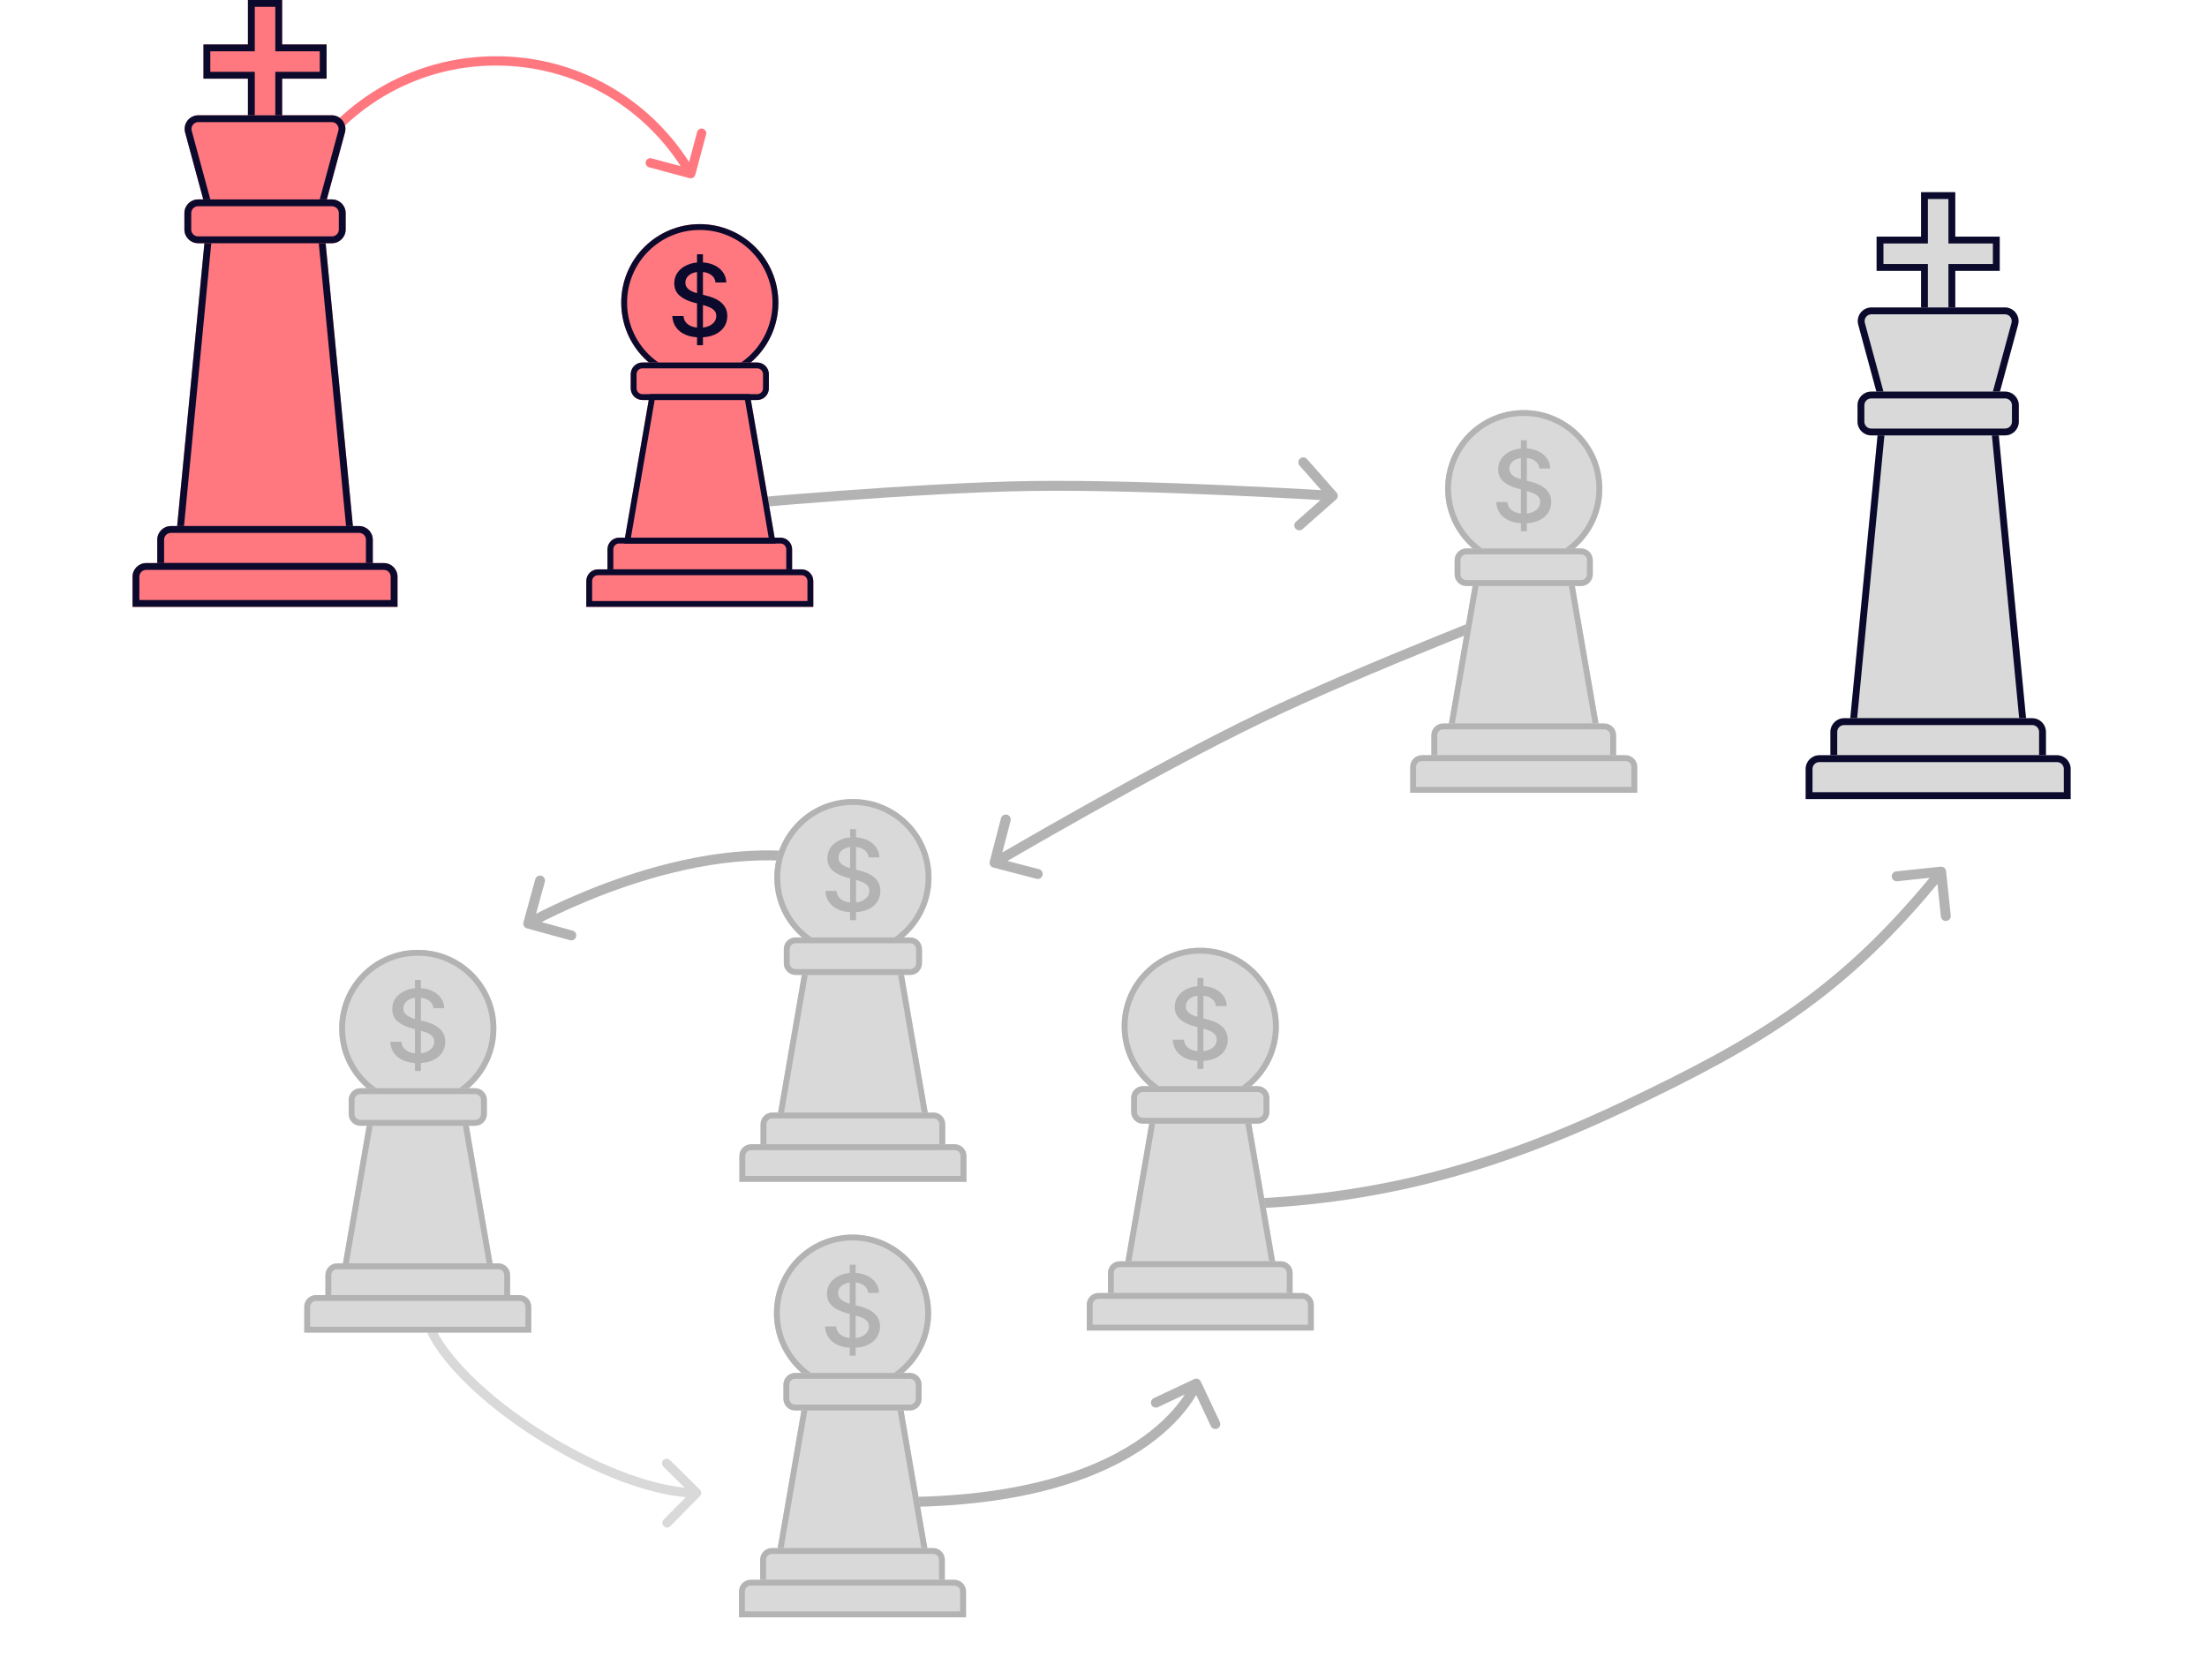 <svg width="289" height="220" viewBox="0 0 289 220" fill="none" xmlns="http://www.w3.org/2000/svg">
<g clip-path="url(#clip0_890_7335)">
<path d="M254.831 114.065C254.794 113.708 254.474 113.449 254.117 113.486L248.299 114.101C247.942 114.139 247.683 114.459 247.721 114.816C247.759 115.173 248.079 115.431 248.436 115.394L253.607 114.847L254.153 120.019C254.191 120.376 254.511 120.635 254.868 120.597C255.225 120.559 255.484 120.239 255.446 119.882L254.831 114.065ZM212.616 144.894L212.895 145.481L212.895 145.481L212.616 144.894ZM157.874 158.384C176.627 158.384 192.966 154.921 212.895 145.481L212.338 144.306C192.577 153.667 176.427 157.084 157.874 157.084V158.384ZM212.895 145.481C231.192 136.814 242.024 130.2 254.69 114.542L253.68 113.724C241.183 129.173 230.542 135.684 212.338 144.306L212.895 145.481Z" fill="#B3B3B3"/>
<path d="M129.602 112.808C129.512 113.155 129.72 113.51 130.068 113.601L135.729 115.073C136.077 115.164 136.431 114.955 136.522 114.608C136.612 114.26 136.404 113.906 136.056 113.815L131.024 112.506L132.333 107.474C132.423 107.126 132.215 106.771 131.867 106.681C131.52 106.591 131.165 106.799 131.075 107.146L129.602 112.808ZM165.102 93.988L165.383 94.574L165.383 94.574L165.102 93.988ZM201.159 78.831C200.927 78.224 200.926 78.224 200.926 78.224C200.926 78.224 200.926 78.224 200.925 78.224C200.925 78.225 200.924 78.225 200.922 78.225C200.92 78.227 200.915 78.228 200.91 78.23C200.899 78.234 200.883 78.241 200.862 78.249C200.819 78.265 200.755 78.29 200.672 78.322C200.505 78.386 200.258 78.481 199.94 78.605C199.303 78.852 198.377 79.212 197.224 79.664C194.917 80.569 191.699 81.844 188.049 83.327C180.753 86.29 171.724 90.086 164.82 93.403L165.383 94.574C172.248 91.276 181.247 87.493 188.538 84.531C192.182 83.051 195.396 81.778 197.699 80.874C198.85 80.422 199.774 80.063 200.409 79.817C200.727 79.694 200.973 79.599 201.139 79.535C201.222 79.503 201.285 79.479 201.328 79.462C201.349 79.454 201.365 79.448 201.376 79.444C201.381 79.442 201.385 79.44 201.388 79.439C201.389 79.439 201.39 79.439 201.391 79.438C201.391 79.438 201.391 79.438 201.392 79.438C201.392 79.438 201.392 79.438 201.159 78.831ZM164.82 93.403C157.813 96.769 149.081 101.523 142.108 105.431C138.62 107.386 135.569 109.13 133.39 110.387C132.3 111.015 131.429 111.521 130.829 111.87C130.53 112.044 130.298 112.179 130.141 112.271C130.063 112.317 130.003 112.352 129.963 112.375C129.943 112.387 129.928 112.396 129.917 112.402C129.912 112.405 129.909 112.407 129.906 112.409C129.905 112.41 129.904 112.41 129.903 112.411C129.903 112.411 129.902 112.411 129.902 112.411C129.902 112.411 129.902 112.411 130.231 112.972C130.56 113.532 130.56 113.532 130.56 113.532C130.561 113.532 130.561 113.532 130.561 113.532C130.562 113.531 130.563 113.531 130.564 113.53C130.566 113.529 130.57 113.526 130.575 113.523C130.585 113.518 130.6 113.509 130.62 113.497C130.66 113.474 130.719 113.439 130.797 113.393C130.953 113.302 131.184 113.167 131.483 112.993C132.081 112.645 132.951 112.14 134.039 111.513C136.215 110.259 139.261 108.517 142.743 106.565C149.712 102.66 158.415 97.922 165.383 94.574L164.82 93.403Z" fill="#B3B3B3"/>
<path d="M68.545 120.768C68.45 121.114 68.653 121.471 69 121.566L74.641 123.113C74.988 123.208 75.345 123.004 75.44 122.658C75.535 122.312 75.331 121.954 74.985 121.859L69.97 120.484L71.345 115.469C71.44 115.123 71.236 114.766 70.89 114.671C70.544 114.576 70.186 114.78 70.091 115.126L68.545 120.768ZM108.172 112.162C99.179 110.15 89.327 112.23 81.779 114.772C77.995 116.047 74.767 117.445 72.485 118.525C71.343 119.065 70.437 119.526 69.815 119.852C69.504 120.016 69.264 120.145 69.102 120.235C69.02 120.279 68.958 120.314 68.916 120.338C68.894 120.349 68.878 120.358 68.867 120.365C68.862 120.368 68.858 120.37 68.855 120.372C68.853 120.373 68.852 120.373 68.851 120.374C68.851 120.374 68.85 120.374 68.85 120.374C68.85 120.375 68.85 120.375 69.171 120.939C69.493 121.504 69.493 121.504 69.493 121.504C69.493 121.504 69.493 121.504 69.494 121.504C69.494 121.504 69.495 121.503 69.496 121.503C69.498 121.501 69.502 121.499 69.506 121.497C69.516 121.491 69.531 121.483 69.55 121.472C69.589 121.45 69.648 121.418 69.727 121.375C69.883 121.289 70.116 121.163 70.42 121.003C71.028 120.684 71.917 120.231 73.041 119.7C75.288 118.636 78.468 117.259 82.194 116.004C89.665 113.488 99.243 111.497 107.889 113.431L108.172 112.162Z" fill="#B3B3B3"/>
<path d="M156.376 180.588C156.701 180.435 157.088 180.574 157.241 180.899L159.733 186.192C159.886 186.517 159.746 186.904 159.422 187.057C159.097 187.21 158.71 187.07 158.557 186.746L156.342 182.041L151.637 184.256C151.312 184.408 150.925 184.269 150.772 183.944C150.619 183.619 150.759 183.232 151.083 183.079L156.376 180.588ZM113.442 195.96C131.944 196.623 142.611 192.783 148.631 188.848C151.642 186.88 153.503 184.88 154.606 183.388C155.159 182.642 155.522 182.021 155.745 181.593C155.856 181.379 155.933 181.214 155.98 181.105C156.004 181.05 156.02 181.01 156.03 180.984C156.035 180.972 156.039 180.963 156.041 180.958C156.041 180.956 156.042 180.954 156.042 180.954C156.042 180.954 156.042 180.954 156.042 180.954C156.042 180.954 156.042 180.955 156.042 180.955C156.042 180.955 156.042 180.956 156.653 181.176C157.265 181.396 157.264 181.397 157.264 181.397C157.264 181.398 157.264 181.398 157.264 181.399C157.263 181.4 157.263 181.402 157.262 181.404C157.261 181.407 157.259 181.412 157.257 181.418C157.252 181.429 157.247 181.444 157.239 181.463C157.224 181.502 157.202 181.555 157.172 181.623C157.113 181.759 157.024 181.952 156.898 182.194C156.645 182.678 156.247 183.357 155.652 184.161C154.461 185.771 152.489 187.88 149.342 189.937C143.044 194.053 132.094 197.929 113.396 197.26L113.442 195.96Z" fill="#B3B3B3"/>
<path d="M174.957 65.413C175.226 65.176 175.252 64.765 175.015 64.496L171.147 60.107C170.909 59.837 170.499 59.812 170.229 60.049C169.96 60.286 169.934 60.697 170.172 60.966L173.61 64.868L169.708 68.306C169.439 68.543 169.413 68.954 169.65 69.223C169.888 69.492 170.299 69.518 170.568 69.281L174.957 65.413ZM135.025 63.636L135.016 62.986L135.016 62.986L135.025 63.636ZM95.818 66.075C95.878 66.722 95.878 66.722 95.879 66.722C95.879 66.722 95.879 66.722 95.879 66.722C95.88 66.722 95.881 66.722 95.882 66.722C95.885 66.722 95.89 66.721 95.895 66.721C95.907 66.72 95.924 66.718 95.947 66.716C95.992 66.712 96.06 66.706 96.149 66.698C96.327 66.681 96.591 66.658 96.932 66.627C97.613 66.566 98.605 66.479 99.843 66.374C102.318 66.163 105.778 65.88 109.717 65.59C117.599 65.009 127.385 64.4 135.035 64.286L135.016 62.986C127.326 63.101 117.508 63.712 109.622 64.293C105.677 64.584 102.211 64.868 99.732 65.079C98.493 65.184 97.499 65.271 96.816 65.332C96.474 65.363 96.21 65.387 96.031 65.403C95.942 65.411 95.874 65.417 95.828 65.422C95.805 65.424 95.788 65.425 95.776 65.426C95.77 65.427 95.766 65.427 95.763 65.427C95.761 65.428 95.76 65.428 95.76 65.428C95.759 65.428 95.759 65.428 95.759 65.428C95.758 65.428 95.758 65.428 95.818 66.075ZM135.035 64.286C142.731 64.172 152.591 64.493 160.535 64.844C164.505 65.019 167.993 65.202 170.489 65.341C171.737 65.41 172.736 65.468 173.424 65.51C173.768 65.53 174.033 65.546 174.213 65.557C174.303 65.563 174.371 65.567 174.417 65.57C174.44 65.571 174.457 65.572 174.469 65.573C174.475 65.573 174.479 65.574 174.482 65.574C174.483 65.574 174.484 65.574 174.485 65.574C174.485 65.574 174.486 65.574 174.486 65.574C174.486 65.574 174.486 65.574 174.527 64.925C174.568 64.277 174.568 64.277 174.568 64.277C174.567 64.277 174.567 64.277 174.567 64.277C174.566 64.277 174.565 64.277 174.563 64.276C174.56 64.276 174.556 64.276 174.55 64.276C174.538 64.275 174.521 64.274 174.498 64.272C174.452 64.269 174.383 64.265 174.293 64.26C174.112 64.249 173.846 64.232 173.501 64.212C172.812 64.171 171.811 64.112 170.561 64.043C168.062 63.904 164.568 63.721 160.592 63.545C152.643 63.194 142.752 62.871 135.016 62.986L135.035 64.286Z" fill="#B3B3B3"/>
<path fill-rule="evenodd" clip-rule="evenodd" d="M64.941 8.583C54.183 8.583 44.8 14.489 39.839 23.247C39.673 23.54 39.301 23.643 39.008 23.477C38.715 23.311 38.613 22.939 38.779 22.646C43.947 13.524 53.725 7.364 64.941 7.364C75.639 7.364 84.893 12.882 90.234 21.21L91.287 17.288C91.374 16.963 91.708 16.77 92.034 16.857C92.359 16.944 92.551 17.279 92.464 17.604L91.043 22.9C90.955 23.225 90.621 23.418 90.296 23.331L85 21.909C84.675 21.822 84.482 21.488 84.569 21.163C84.656 20.838 84.99 20.645 85.316 20.732L89.138 21.758C84 13.824 75.156 8.583 64.941 8.583Z" fill="#FF7880"/>
<path d="M121.973 114.918C121.973 120.6 117.367 125.206 111.685 125.206C106.004 125.206 101.397 120.6 101.397 114.918C101.397 109.236 106.004 104.63 111.685 104.63C117.367 104.63 121.973 109.236 121.973 114.918Z" fill="#D9D9D9"/>
<path d="M111.32 120.491V108.575H112.096V120.491H111.32ZM113.746 112.271C113.695 111.83 113.487 111.489 113.122 111.247C112.756 111.002 112.296 110.879 111.741 110.879C111.344 110.879 111 110.941 110.711 111.065C110.421 111.186 110.195 111.354 110.034 111.568C109.877 111.779 109.798 112.02 109.798 112.289C109.798 112.516 109.852 112.711 109.959 112.876C110.069 113.04 110.213 113.178 110.389 113.29C110.569 113.399 110.761 113.49 110.966 113.565C111.171 113.636 111.368 113.695 111.557 113.742L112.502 113.984C112.811 114.058 113.128 114.159 113.452 114.286C113.777 114.413 114.078 114.581 114.355 114.789C114.633 114.997 114.857 115.254 115.027 115.562C115.2 115.869 115.287 116.236 115.287 116.665C115.287 117.205 115.145 117.684 114.861 118.103C114.581 118.522 114.173 118.852 113.637 119.094C113.104 119.336 112.46 119.457 111.703 119.457C110.978 119.457 110.351 119.344 109.822 119.118C109.292 118.891 108.878 118.57 108.578 118.154C108.279 117.735 108.114 117.239 108.082 116.665H109.548C109.576 117.009 109.689 117.296 109.888 117.526C110.09 117.752 110.347 117.921 110.659 118.033C110.974 118.142 111.319 118.196 111.694 118.196C112.107 118.196 112.474 118.132 112.795 118.005C113.12 117.875 113.375 117.695 113.561 117.465C113.747 117.233 113.84 116.961 113.84 116.651C113.84 116.368 113.758 116.137 113.594 115.957C113.434 115.777 113.215 115.628 112.937 115.51C112.663 115.392 112.353 115.289 112.006 115.199L110.862 114.891C110.086 114.683 109.472 114.378 109.018 113.974C108.567 113.571 108.342 113.037 108.342 112.373C108.342 111.824 108.493 111.345 108.796 110.935C109.098 110.525 109.508 110.207 110.025 109.981C110.542 109.751 111.125 109.636 111.774 109.636C112.43 109.636 113.008 109.75 113.509 109.976C114.013 110.203 114.411 110.515 114.701 110.912C114.99 111.306 115.142 111.759 115.154 112.271H113.746Z" fill="#B3B3B3"/>
<path fill-rule="evenodd" clip-rule="evenodd" d="M111.685 124.438C116.943 124.438 121.206 120.176 121.206 114.918C121.206 109.66 116.943 105.397 111.685 105.397C106.427 105.397 102.165 109.66 102.165 114.918C102.165 120.176 106.427 124.438 111.685 124.438ZM111.685 125.206C117.367 125.206 121.973 120.6 121.973 114.918C121.973 109.236 117.367 104.63 111.685 104.63C106.004 104.63 101.397 109.236 101.397 114.918C101.397 120.6 106.004 125.206 111.685 125.206Z" fill="#B3B3B3"/>
<path d="M105.128 126.89H118.241L121.618 146.458H101.751L105.128 126.89Z" fill="#D9D9D9"/>
<path fill-rule="evenodd" clip-rule="evenodd" d="M105.774 127.657L102.662 145.691H120.707L117.595 127.657H105.774ZM118.241 126.89H105.128L101.751 146.458H121.618L118.241 126.89Z" fill="#B3B3B3"/>
<path d="M102.639 124.284C102.639 123.436 103.326 122.749 104.173 122.749H119.196C120.043 122.749 120.73 123.436 120.73 124.284V126.128C120.73 126.975 120.043 127.662 119.196 127.662H104.173C103.326 127.662 102.639 126.975 102.639 126.128V124.284Z" fill="#D9D9D9"/>
<path fill-rule="evenodd" clip-rule="evenodd" d="M119.196 123.516H104.173C103.75 123.516 103.406 123.86 103.406 124.284V126.128C103.406 126.552 103.75 126.895 104.173 126.895H119.196C119.62 126.895 119.963 126.552 119.963 126.128V124.284C119.963 123.86 119.62 123.516 119.196 123.516ZM104.173 122.749C103.326 122.749 102.639 123.436 102.639 124.284V126.128C102.639 126.975 103.326 127.662 104.173 127.662H119.196C120.043 127.662 120.73 126.975 120.73 126.128V124.284C120.73 123.436 120.043 122.749 119.196 122.749H104.173Z" fill="#B3B3B3"/>
<path d="M99.594 147.217C99.594 146.37 100.281 145.683 101.128 145.683H122.238C123.086 145.683 123.773 146.37 123.773 147.217V150.596H99.594V147.217Z" fill="#D9D9D9"/>
<path fill-rule="evenodd" clip-rule="evenodd" d="M122.238 146.45H101.128C100.705 146.45 100.361 146.793 100.361 147.217V149.829H123.006V147.217C123.006 146.793 122.662 146.45 122.238 146.45ZM101.128 145.683C100.281 145.683 99.594 146.37 99.594 147.217V150.596H123.773V147.217C123.773 146.37 123.086 145.683 122.238 145.683H101.128Z" fill="#B3B3B3"/>
<path d="M96.821 151.37C96.821 150.522 97.508 149.835 98.356 149.835H125.013C125.861 149.835 126.548 150.522 126.548 151.37V154.748H96.821V151.37Z" fill="#D9D9D9"/>
<path fill-rule="evenodd" clip-rule="evenodd" d="M125.013 150.602H98.356C97.932 150.602 97.589 150.946 97.589 151.37V153.981H125.781V151.37C125.781 150.946 125.437 150.602 125.013 150.602ZM98.356 149.835C97.508 149.835 96.821 150.522 96.821 151.37V154.748H126.548V151.37C126.548 150.522 125.861 149.835 125.013 149.835H98.356Z" fill="#B3B3B3"/>
<path fill-rule="evenodd" clip-rule="evenodd" d="M91.649 195.917C91.886 195.676 91.884 195.289 91.643 195.051L87.722 191.182C87.482 190.945 87.094 190.948 86.857 191.188C86.62 191.429 86.622 191.816 86.863 192.054L89.647 194.801C85.103 194.369 78.709 192.049 72.104 188.055C64.7 183.58 59.198 178.283 57.139 174.214C56.986 173.913 56.618 173.792 56.316 173.945C56.015 174.097 55.894 174.466 56.047 174.767C58.257 179.135 63.987 184.579 71.471 189.103C78.266 193.211 84.965 195.653 89.804 196.044L86.909 198.978C86.671 199.218 86.674 199.606 86.914 199.843C87.155 200.081 87.542 200.078 87.78 199.837L91.649 195.917Z" fill="#D9D9D9"/>
<path d="M64.993 134.667C64.993 140.349 60.387 144.955 54.705 144.955C49.023 144.955 44.417 140.349 44.417 134.667C44.417 128.985 49.023 124.379 54.705 124.379C60.387 124.379 64.993 128.985 64.993 134.667Z" fill="#D9D9D9"/>
<path d="M54.34 140.24V128.324H55.115V140.24H54.34ZM56.765 132.02C56.715 131.579 56.507 131.238 56.141 130.996C55.776 130.751 55.315 130.628 54.761 130.628C54.364 130.628 54.02 130.69 53.73 130.814C53.44 130.935 53.215 131.103 53.054 131.317C52.896 131.528 52.818 131.769 52.818 132.038C52.818 132.265 52.871 132.461 52.978 132.625C53.089 132.789 53.232 132.928 53.409 133.039C53.588 133.148 53.781 133.239 53.985 133.314C54.19 133.385 54.387 133.444 54.576 133.491L55.522 133.733C55.831 133.807 56.147 133.908 56.472 134.035C56.797 134.162 57.098 134.33 57.375 134.538C57.652 134.746 57.876 135.003 58.046 135.311C58.22 135.618 58.306 135.986 58.306 136.414C58.306 136.954 58.164 137.433 57.881 137.852C57.6 138.271 57.192 138.601 56.656 138.843C56.124 139.085 55.479 139.206 54.723 139.206C53.998 139.206 53.371 139.093 52.841 138.867C52.312 138.64 51.897 138.319 51.598 137.903C51.298 137.484 51.133 136.988 51.102 136.414H52.567C52.596 136.758 52.709 137.045 52.907 137.275C53.109 137.501 53.366 137.67 53.678 137.782C53.993 137.891 54.338 137.945 54.713 137.945C55.126 137.945 55.493 137.881 55.815 137.754C56.139 137.624 56.395 137.444 56.581 137.214C56.767 136.982 56.86 136.71 56.86 136.4C56.86 136.117 56.778 135.886 56.614 135.706C56.453 135.526 56.234 135.377 55.957 135.259C55.682 135.141 55.372 135.038 55.025 134.948L53.881 134.64C53.106 134.432 52.491 134.127 52.038 133.723C51.587 133.32 51.362 132.786 51.362 132.122C51.362 131.573 51.513 131.094 51.815 130.684C52.118 130.274 52.528 129.956 53.045 129.73C53.561 129.5 54.145 129.385 54.794 129.385C55.449 129.385 56.028 129.499 56.529 129.725C57.033 129.952 57.43 130.264 57.72 130.661C58.01 131.055 58.161 131.508 58.174 132.02H56.765Z" fill="#B3B3B3"/>
<path fill-rule="evenodd" clip-rule="evenodd" d="M54.705 144.187C59.963 144.187 64.225 139.925 64.225 134.667C64.225 129.409 59.963 125.146 54.705 125.146C49.447 125.146 45.184 129.409 45.184 134.667C45.184 139.925 49.447 144.187 54.705 144.187ZM54.705 144.955C60.387 144.955 64.993 140.349 64.993 134.667C64.993 128.985 60.387 124.379 54.705 124.379C49.023 124.379 44.417 128.985 44.417 134.667C44.417 140.349 49.023 144.955 54.705 144.955Z" fill="#B3B3B3"/>
<path d="M48.147 146.639H61.26L64.637 166.207H44.77L48.147 146.639Z" fill="#D9D9D9"/>
<path fill-rule="evenodd" clip-rule="evenodd" d="M48.793 147.406L45.682 165.44H63.726L60.614 147.406H48.793ZM61.26 146.639H48.147L44.77 166.207H64.637L61.26 146.639Z" fill="#B3B3B3"/>
<path d="M45.659 144.033C45.659 143.185 46.346 142.498 47.194 142.498H62.216C63.064 142.498 63.751 143.185 63.751 144.033V145.877C63.751 146.724 63.064 147.411 62.216 147.411H47.194C46.346 147.411 45.659 146.724 45.659 145.877V144.033Z" fill="#D9D9D9"/>
<path fill-rule="evenodd" clip-rule="evenodd" d="M62.216 143.265H47.194C46.77 143.265 46.426 143.609 46.426 144.033V145.877C46.426 146.301 46.77 146.644 47.194 146.644H62.216C62.64 146.644 62.984 146.301 62.984 145.877V144.033C62.984 143.609 62.64 143.265 62.216 143.265ZM47.194 142.498C46.346 142.498 45.659 143.185 45.659 144.033V145.877C45.659 146.724 46.346 147.411 47.194 147.411H62.216C63.064 147.411 63.751 146.724 63.751 145.877V144.033C63.751 143.185 63.064 142.498 62.216 142.498H47.194Z" fill="#B3B3B3"/>
<path d="M42.614 166.966C42.614 166.119 43.301 165.432 44.149 165.432H65.259C66.106 165.432 66.794 166.119 66.794 166.966V170.345H42.614V166.966Z" fill="#D9D9D9"/>
<path fill-rule="evenodd" clip-rule="evenodd" d="M65.259 166.199H44.149C43.725 166.199 43.382 166.542 43.382 166.966V169.578H66.026V166.966C66.026 166.542 65.683 166.199 65.259 166.199ZM44.149 165.432C43.301 165.432 42.614 166.119 42.614 166.966V170.345H66.794V166.966C66.794 166.119 66.106 165.432 65.259 165.432H44.149Z" fill="#B3B3B3"/>
<path d="M39.842 171.119C39.842 170.271 40.529 169.584 41.376 169.584H68.034C68.881 169.584 69.568 170.271 69.568 171.119V174.497H39.842V171.119Z" fill="#D9D9D9"/>
<path fill-rule="evenodd" clip-rule="evenodd" d="M68.034 170.351H41.376C40.953 170.351 40.609 170.695 40.609 171.119V173.73H68.801V171.119C68.801 170.695 68.458 170.351 68.034 170.351ZM41.376 169.584C40.529 169.584 39.842 170.271 39.842 171.119V174.497H69.568V171.119C69.568 170.271 68.881 169.584 68.034 169.584H41.376Z" fill="#B3B3B3"/>
<path d="M209.814 63.989C209.814 69.671 205.208 74.277 199.526 74.277C193.844 74.277 189.238 69.671 189.238 63.989C189.238 58.307 193.844 53.701 199.526 53.701C205.208 53.701 209.814 58.307 209.814 63.989Z" fill="#D9D9D9"/>
<path d="M199.161 69.562V57.647H199.937V69.562H199.161ZM201.586 61.342C201.536 60.901 201.328 60.56 200.962 60.318C200.597 60.073 200.137 59.95 199.582 59.95C199.185 59.95 198.841 60.013 198.551 60.137C198.261 60.258 198.036 60.425 197.875 60.639C197.718 60.85 197.639 61.091 197.639 61.361C197.639 61.587 197.693 61.783 197.8 61.947C197.91 62.112 198.053 62.25 198.23 62.361C198.41 62.47 198.602 62.562 198.807 62.636C199.011 62.708 199.208 62.766 199.398 62.813L200.343 63.055C200.652 63.13 200.969 63.23 201.293 63.358C201.618 63.485 201.919 63.652 202.196 63.86C202.474 64.068 202.697 64.326 202.868 64.633C203.041 64.94 203.128 65.308 203.128 65.736C203.128 66.276 202.986 66.755 202.702 67.174C202.422 67.593 202.013 67.924 201.478 68.166C200.945 68.408 200.301 68.529 199.544 68.529C198.819 68.529 198.192 68.415 197.663 68.189C197.133 67.962 196.719 67.641 196.419 67.225C196.12 66.806 195.954 66.31 195.923 65.736H197.388C197.417 66.08 197.53 66.367 197.729 66.597C197.93 66.824 198.187 66.993 198.499 67.104C198.815 67.213 199.16 67.267 199.535 67.267C199.948 67.267 200.315 67.204 200.636 67.076C200.961 66.946 201.216 66.766 201.402 66.537C201.588 66.304 201.681 66.032 201.681 65.722C201.681 65.44 201.599 65.209 201.435 65.028C201.274 64.849 201.055 64.7 200.778 64.582C200.504 64.464 200.193 64.36 199.847 64.27L198.703 63.963C197.927 63.755 197.313 63.449 196.859 63.046C196.408 62.642 196.183 62.109 196.183 61.444C196.183 60.895 196.334 60.416 196.637 60.006C196.939 59.597 197.349 59.279 197.866 59.052C198.383 58.822 198.966 58.708 199.615 58.708C200.271 58.708 200.849 58.821 201.35 59.047C201.854 59.274 202.251 59.586 202.541 59.983C202.831 60.377 202.983 60.83 202.995 61.342H201.586Z" fill="#B3B3B3"/>
<path fill-rule="evenodd" clip-rule="evenodd" d="M199.526 73.51C204.784 73.51 209.047 69.247 209.047 63.989C209.047 58.731 204.784 54.468 199.526 54.468C194.268 54.468 190.006 58.731 190.006 63.989C190.006 69.247 194.268 73.51 199.526 73.51ZM199.526 74.277C205.208 74.277 209.814 69.671 209.814 63.989C209.814 58.307 205.208 53.701 199.526 53.701C193.844 53.701 189.238 58.307 189.238 63.989C189.238 69.671 193.844 74.277 199.526 74.277Z" fill="#B3B3B3"/>
<path d="M192.968 75.947H206.082L209.458 95.516H189.592L192.968 75.947Z" fill="#D9D9D9"/>
<path fill-rule="evenodd" clip-rule="evenodd" d="M193.615 76.715L190.503 94.749H208.547L205.435 76.715H193.615ZM206.082 75.947H192.968L189.592 95.516H209.458L206.082 75.947Z" fill="#B3B3B3"/>
<path d="M190.48 73.355C190.48 72.507 191.168 71.82 192.015 71.82H207.038C207.885 71.82 208.572 72.507 208.572 73.355V75.199C208.572 76.047 207.885 76.734 207.038 76.734H192.015C191.168 76.734 190.48 76.047 190.48 75.199V73.355Z" fill="#D9D9D9"/>
<path fill-rule="evenodd" clip-rule="evenodd" d="M207.038 72.588H192.015C191.591 72.588 191.248 72.931 191.248 73.355V75.199C191.248 75.623 191.591 75.966 192.015 75.966H207.038C207.461 75.966 207.805 75.623 207.805 75.199V73.355C207.805 72.931 207.461 72.588 207.038 72.588ZM192.015 71.82C191.168 71.82 190.48 72.507 190.48 73.355V75.199C190.48 76.047 191.168 76.734 192.015 76.734H207.038C207.885 76.734 208.572 76.047 208.572 75.199V73.355C208.572 72.507 207.885 71.82 207.038 71.82H192.015Z" fill="#B3B3B3"/>
<path d="M187.437 96.276C187.437 95.428 188.124 94.741 188.971 94.741H210.081C210.929 94.741 211.616 95.428 211.616 96.276V99.655H187.437V96.276Z" fill="#D9D9D9"/>
<path fill-rule="evenodd" clip-rule="evenodd" d="M210.081 95.508H188.971C188.547 95.508 188.204 95.852 188.204 96.276V98.887H210.849V96.276C210.849 95.852 210.505 95.508 210.081 95.508ZM188.971 94.741C188.124 94.741 187.437 95.428 187.437 96.276V99.655H211.616V96.276C211.616 95.428 210.929 94.741 210.081 94.741H188.971Z" fill="#B3B3B3"/>
<path d="M184.663 100.427C184.663 99.58 185.35 98.893 186.198 98.893H212.855C213.703 98.893 214.39 99.58 214.39 100.427V103.806H184.663V100.427Z" fill="#D9D9D9"/>
<path fill-rule="evenodd" clip-rule="evenodd" d="M212.855 99.66H186.198C185.774 99.66 185.43 100.003 185.43 100.427V103.039H213.622V100.427C213.622 100.003 213.279 99.66 212.855 99.66ZM186.198 98.893C185.35 98.893 184.663 99.58 184.663 100.427V103.806H214.39V100.427C214.39 99.58 213.703 98.893 212.855 98.893H186.198Z" fill="#B3B3B3"/>
<path d="M167.46 134.394C167.46 140.076 162.854 144.682 157.172 144.682C151.49 144.682 146.884 140.076 146.884 134.394C146.884 128.713 151.49 124.106 157.172 124.106C162.854 124.106 167.46 128.713 167.46 134.394Z" fill="#D9D9D9"/>
<path d="M156.807 139.967V128.052H157.582V139.967H156.807ZM159.232 131.747C159.181 131.307 158.973 130.965 158.608 130.723C158.242 130.478 157.782 130.356 157.227 130.356C156.83 130.356 156.487 130.418 156.197 130.542C155.907 130.663 155.682 130.83 155.521 131.045C155.363 131.256 155.284 131.496 155.284 131.766C155.284 131.993 155.338 132.188 155.445 132.353C155.555 132.517 155.699 132.655 155.875 132.767C156.055 132.875 156.247 132.967 156.452 133.041C156.657 133.113 156.854 133.172 157.043 133.218L157.989 133.46C158.297 133.535 158.614 133.636 158.939 133.763C159.263 133.89 159.564 134.058 159.842 134.265C160.119 134.473 160.343 134.731 160.513 135.038C160.686 135.345 160.773 135.713 160.773 136.141C160.773 136.681 160.631 137.161 160.348 137.579C160.067 137.998 159.659 138.329 159.123 138.571C158.591 138.813 157.946 138.934 157.19 138.934C156.465 138.934 155.838 138.821 155.308 138.594C154.779 138.368 154.364 138.046 154.065 137.631C153.765 137.212 153.6 136.715 153.568 136.141H155.034C155.062 136.486 155.176 136.773 155.374 137.002C155.576 137.229 155.833 137.398 156.145 137.51C156.46 137.618 156.805 137.673 157.18 137.673C157.593 137.673 157.96 137.609 158.282 137.482C158.606 137.351 158.862 137.171 159.048 136.942C159.233 136.709 159.326 136.438 159.326 136.127C159.326 135.845 159.245 135.614 159.081 135.434C158.92 135.254 158.701 135.105 158.424 134.987C158.149 134.869 157.839 134.765 157.492 134.675L156.348 134.368C155.573 134.16 154.958 133.854 154.504 133.451C154.054 133.048 153.828 132.514 153.828 131.85C153.828 131.301 153.98 130.821 154.282 130.412C154.585 130.002 154.994 129.684 155.511 129.457C156.028 129.228 156.611 129.113 157.261 129.113C157.916 129.113 158.494 129.226 158.996 129.453C159.5 129.679 159.897 129.991 160.187 130.388C160.477 130.782 160.628 131.235 160.641 131.747H159.232Z" fill="#B3B3B3"/>
<path fill-rule="evenodd" clip-rule="evenodd" d="M157.172 143.915C162.43 143.915 166.692 139.652 166.692 134.394C166.692 129.136 162.43 124.874 157.172 124.874C151.914 124.874 147.651 129.136 147.651 134.394C147.651 139.652 151.914 143.915 157.172 143.915ZM157.172 144.682C162.854 144.682 167.46 140.076 167.46 134.394C167.46 128.713 162.854 124.106 157.172 124.106C151.49 124.106 146.884 128.713 146.884 134.394C146.884 140.076 151.49 144.682 157.172 144.682Z" fill="#B3B3B3"/>
<path d="M150.614 146.366H163.727L167.104 165.935H147.237L150.614 146.366Z" fill="#D9D9D9"/>
<path fill-rule="evenodd" clip-rule="evenodd" d="M151.26 147.134L148.148 165.168H166.193L163.081 147.134H151.26ZM163.727 146.366H150.614L147.237 165.935H167.104L163.727 146.366Z" fill="#B3B3B3"/>
<path d="M148.125 143.76C148.125 142.913 148.812 142.226 149.66 142.226H164.682C165.53 142.226 166.217 142.913 166.217 143.76V145.604C166.217 146.452 165.53 147.139 164.682 147.139H149.66C148.812 147.139 148.125 146.452 148.125 145.604V143.76Z" fill="#D9D9D9"/>
<path fill-rule="evenodd" clip-rule="evenodd" d="M164.682 142.993H149.66C149.236 142.993 148.892 143.336 148.892 143.76V145.604C148.892 146.028 149.236 146.372 149.66 146.372H164.682C165.106 146.372 165.449 146.028 165.449 145.604V143.76C165.449 143.336 165.106 142.993 164.682 142.993ZM149.66 142.226C148.812 142.226 148.125 142.913 148.125 143.76V145.604C148.125 146.452 148.812 147.139 149.66 147.139H164.682C165.53 147.139 166.217 146.452 166.217 145.604V143.76C166.217 142.913 165.53 142.226 164.682 142.226H149.66Z" fill="#B3B3B3"/>
<path d="M145.082 166.694C145.082 165.846 145.769 165.159 146.617 165.159H167.727C168.574 165.159 169.261 165.846 169.261 166.694V170.073H145.082V166.694Z" fill="#D9D9D9"/>
<path fill-rule="evenodd" clip-rule="evenodd" d="M167.727 165.926H146.617C146.193 165.926 145.849 166.27 145.849 166.694V169.305H168.494V166.694C168.494 166.27 168.151 165.926 167.727 165.926ZM146.617 165.159C145.769 165.159 145.082 165.846 145.082 166.694V170.073H169.261V166.694C169.261 165.846 168.574 165.159 167.727 165.159H146.617Z" fill="#B3B3B3"/>
<path d="M142.309 170.846C142.309 169.999 142.996 169.312 143.843 169.312H170.501C171.348 169.312 172.035 169.999 172.035 170.846V174.225H142.309V170.846Z" fill="#D9D9D9"/>
<path fill-rule="evenodd" clip-rule="evenodd" d="M170.501 170.079H143.843C143.419 170.079 143.076 170.422 143.076 170.846V173.458H171.268V170.846C171.268 170.422 170.924 170.079 170.501 170.079ZM143.843 169.312C142.996 169.312 142.309 169.999 142.309 170.846V174.225H172.035V170.846C172.035 169.999 171.348 169.312 170.501 169.312H143.843Z" fill="#B3B3B3"/>
<path d="M121.922 171.949C121.922 177.631 117.315 182.237 111.634 182.237C105.952 182.237 101.346 177.631 101.346 171.949C101.346 166.267 105.952 161.661 111.634 161.661C117.315 161.661 121.922 166.267 121.922 171.949Z" fill="#D9D9D9"/>
<path d="M111.269 177.522V165.606H112.044V177.522H111.269ZM113.694 169.302C113.643 168.861 113.435 168.52 113.07 168.278C112.704 168.033 112.244 167.91 111.689 167.91C111.292 167.91 110.949 167.972 110.659 168.097C110.369 168.218 110.143 168.385 109.983 168.599C109.825 168.81 109.746 169.051 109.746 169.321C109.746 169.547 109.8 169.743 109.907 169.907C110.017 170.072 110.161 170.21 110.337 170.321C110.517 170.43 110.709 170.522 110.914 170.596C111.119 170.667 111.316 170.726 111.505 170.773L112.45 171.015C112.759 171.089 113.076 171.19 113.401 171.318C113.725 171.445 114.026 171.612 114.304 171.82C114.581 172.028 114.805 172.286 114.975 172.593C115.148 172.9 115.235 173.268 115.235 173.696C115.235 174.236 115.093 174.715 114.81 175.134C114.529 175.553 114.121 175.884 113.585 176.126C113.052 176.368 112.408 176.489 111.652 176.489C110.927 176.489 110.299 176.375 109.77 176.149C109.241 175.922 108.826 175.601 108.527 175.185C108.227 174.766 108.062 174.27 108.03 173.696H109.496C109.524 174.04 109.638 174.327 109.836 174.557C110.038 174.784 110.295 174.953 110.607 175.064C110.922 175.173 111.267 175.227 111.642 175.227C112.055 175.227 112.422 175.164 112.744 175.036C113.068 174.906 113.324 174.726 113.509 174.497C113.695 174.264 113.788 173.992 113.788 173.682C113.788 173.4 113.706 173.168 113.543 172.988C113.382 172.808 113.163 172.66 112.885 172.542C112.611 172.424 112.301 172.32 111.954 172.23L110.81 171.923C110.035 171.715 109.42 171.409 108.966 171.006C108.516 170.602 108.29 170.069 108.29 169.405C108.29 168.855 108.442 168.376 108.744 167.966C109.047 167.557 109.456 167.239 109.973 167.012C110.49 166.782 111.073 166.668 111.722 166.668C112.378 166.668 112.956 166.781 113.457 167.007C113.962 167.234 114.359 167.546 114.649 167.943C114.939 168.337 115.09 168.79 115.103 169.302H113.694Z" fill="#B3B3B3"/>
<path fill-rule="evenodd" clip-rule="evenodd" d="M111.634 181.47C116.892 181.47 121.154 177.207 121.154 171.949C121.154 166.691 116.892 162.428 111.634 162.428C106.376 162.428 102.113 166.691 102.113 171.949C102.113 177.207 106.376 181.47 111.634 181.47ZM111.634 182.237C117.315 182.237 121.922 177.631 121.922 171.949C121.922 166.267 117.315 161.661 111.634 161.661C105.952 161.661 101.346 166.267 101.346 171.949C101.346 177.631 105.952 182.237 111.634 182.237Z" fill="#B3B3B3"/>
<path d="M105.076 183.921H118.189L121.566 203.49H101.699L105.076 183.921Z" fill="#D9D9D9"/>
<path fill-rule="evenodd" clip-rule="evenodd" d="M105.722 184.688L102.61 202.722H120.655L117.543 184.688H105.722ZM118.189 183.921H105.076L101.699 203.49H121.566L118.189 183.921Z" fill="#B3B3B3"/>
<path d="M102.588 181.315C102.588 180.467 103.275 179.78 104.123 179.78H119.145C119.993 179.78 120.68 180.467 120.68 181.315V183.159C120.68 184.007 119.993 184.694 119.145 184.694H104.123C103.275 184.694 102.588 184.007 102.588 183.159V181.315Z" fill="#D9D9D9"/>
<path fill-rule="evenodd" clip-rule="evenodd" d="M119.145 180.548H104.123C103.699 180.548 103.355 180.891 103.355 181.315V183.159C103.355 183.583 103.699 183.926 104.123 183.926H119.145C119.569 183.926 119.912 183.583 119.912 183.159V181.315C119.912 180.891 119.569 180.548 119.145 180.548ZM104.123 179.78C103.275 179.78 102.588 180.467 102.588 181.315V183.159C102.588 184.007 103.275 184.694 104.123 184.694H119.145C119.993 184.694 120.68 184.007 120.68 183.159V181.315C120.68 180.467 119.993 179.78 119.145 179.78H104.123Z" fill="#B3B3B3"/>
<path d="M99.544 204.248C99.544 203.401 100.231 202.714 101.079 202.714H122.189C123.036 202.714 123.723 203.401 123.723 204.248V207.627H99.544V204.248Z" fill="#D9D9D9"/>
<path fill-rule="evenodd" clip-rule="evenodd" d="M122.189 203.481H101.079C100.655 203.481 100.311 203.825 100.311 204.248V206.86H122.956V204.248C122.956 203.825 122.612 203.481 122.189 203.481ZM101.079 202.714C100.231 202.714 99.544 203.401 99.544 204.248V207.627H123.723V204.248C123.723 203.401 123.036 202.714 122.189 202.714H101.079Z" fill="#B3B3B3"/>
<path d="M96.77 208.401C96.77 207.553 97.458 206.866 98.305 206.866H124.963C125.81 206.866 126.497 207.553 126.497 208.401V211.78H96.77V208.401Z" fill="#D9D9D9"/>
<path fill-rule="evenodd" clip-rule="evenodd" d="M124.963 207.634H98.305C97.881 207.634 97.538 207.977 97.538 208.401V211.012H125.73V208.401C125.73 207.977 125.386 207.634 124.963 207.634ZM98.305 206.866C97.458 206.866 96.77 207.553 96.77 208.401V211.78H126.497V208.401C126.497 207.553 125.81 206.866 124.963 206.866H98.305Z" fill="#B3B3B3"/>
<path fill-rule="evenodd" clip-rule="evenodd" d="M36.944 5.822V0H32.465L32.465 5.822H26.644V10.3H32.465L32.465 16.122H36.944V10.3H42.766V5.822H36.944Z" fill="#FF7880"/>
<path fill-rule="evenodd" clip-rule="evenodd" d="M32.465 5.822H26.644V10.3H32.465L32.465 16.122H36.944V10.3H42.766V5.822H36.944V0H32.465L32.465 5.822ZM33.361 0.896L33.361 6.718H27.539V9.405H33.361L33.361 15.226H36.048V9.405H41.87V6.718H36.048V0.896H33.361Z" fill="#0C0A2C"/>
<path d="M42.017 28.98L27.393 28.98L24.241 17.354C23.932 16.215 24.789 15.094 25.97 15.094L43.441 15.094C44.621 15.094 45.479 16.215 45.17 17.354L42.017 28.98Z" fill="#FF7880"/>
<path fill-rule="evenodd" clip-rule="evenodd" d="M41.332 28.084L44.306 17.12C44.46 16.55 44.031 15.99 43.441 15.99L25.97 15.99C25.379 15.99 24.951 16.55 25.105 17.12L28.078 28.084L41.332 28.084ZM27.393 28.98L42.017 28.98L45.17 17.354C45.479 16.215 44.621 15.094 43.441 15.094L25.97 15.094C24.789 15.094 23.932 16.215 24.241 17.354L27.393 28.98Z" fill="#0C0A2C"/>
<path d="M27.051 28.916H42.358L46.299 69.788H23.109L27.051 28.916Z" fill="#FF7880"/>
<path fill-rule="evenodd" clip-rule="evenodd" d="M27.864 29.812L24.096 68.892H45.313L41.544 29.812H27.864ZM42.358 28.916H27.051L23.109 69.788H46.299L42.358 28.916Z" fill="#0C0A2C"/>
<path d="M24.145 27.904C24.145 26.914 24.948 26.112 25.937 26.112H43.472C44.462 26.112 45.264 26.914 45.264 27.904V30.056C45.264 31.046 44.462 31.848 43.472 31.848H25.937C24.948 31.848 24.145 31.046 24.145 30.056V27.904Z" fill="#FF7880"/>
<path fill-rule="evenodd" clip-rule="evenodd" d="M43.472 27.008H25.937C25.442 27.008 25.041 27.409 25.041 27.904V30.056C25.041 30.551 25.442 30.952 25.937 30.952H43.472C43.967 30.952 44.368 30.551 44.368 30.056V27.904C44.368 27.409 43.967 27.008 43.472 27.008ZM25.937 26.112C24.948 26.112 24.145 26.914 24.145 27.904V30.056C24.145 31.046 24.948 31.848 25.937 31.848H43.472C44.462 31.848 45.264 31.046 45.264 30.056V27.904C45.264 26.914 44.462 26.112 43.472 26.112H25.937Z" fill="#0C0A2C"/>
<path d="M20.592 70.674C20.592 69.685 21.394 68.883 22.383 68.883H47.025C48.014 68.883 48.816 69.685 48.816 70.674V74.618H20.592V70.674Z" fill="#FF7880"/>
<path fill-rule="evenodd" clip-rule="evenodd" d="M47.025 69.778H22.383C21.889 69.778 21.488 70.18 21.488 70.674V73.722H47.92V70.674C47.92 70.18 47.519 69.778 47.025 69.778ZM22.383 68.883C21.394 68.883 20.592 69.685 20.592 70.674V74.618H48.816V70.674C48.816 69.685 48.014 68.883 47.025 68.883H22.383Z" fill="#0C0A2C"/>
<path d="M17.355 75.521C17.355 74.531 18.157 73.73 19.146 73.73H50.263C51.252 73.73 52.054 74.531 52.054 75.521V79.465H17.355V75.521Z" fill="#FF7880"/>
<path fill-rule="evenodd" clip-rule="evenodd" d="M50.263 74.625H19.146C18.651 74.625 18.25 75.026 18.25 75.521V78.569H51.158V75.521C51.158 75.026 50.757 74.625 50.263 74.625ZM19.146 73.73C18.157 73.73 17.355 74.531 17.355 75.521V79.465H52.054V75.521C52.054 74.531 51.252 73.73 50.263 73.73H19.146Z" fill="#0C0A2C"/>
<path fill-rule="evenodd" clip-rule="evenodd" d="M256.036 30.986V25.164H251.557L251.557 30.986H245.735V35.464H251.557L251.557 41.286H256.036V35.464H261.858V30.986H256.036Z" fill="#D9D9D9"/>
<path fill-rule="evenodd" clip-rule="evenodd" d="M251.557 30.986H245.735V35.464H251.557L251.557 41.286H256.036V35.464H261.858V30.986H256.036V25.164H251.557L251.557 30.986ZM252.453 26.06L252.453 31.882H246.631V34.569H252.453L252.453 40.391H255.14V34.569H260.962V31.882H255.14V26.06H252.453Z" fill="#0C0A2C"/>
<path d="M261.109 54.143L246.485 54.143L243.332 42.517C243.023 41.378 243.881 40.257 245.061 40.257L262.533 40.257C263.713 40.257 264.571 41.378 264.262 42.517L261.109 54.143Z" fill="#D9D9D9"/>
<path fill-rule="evenodd" clip-rule="evenodd" d="M260.424 53.247L263.397 42.283C263.552 41.713 263.123 41.153 262.533 41.153L245.061 41.153C244.471 41.153 244.042 41.713 244.197 42.283L247.17 53.247L260.424 53.247ZM246.485 54.143L261.109 54.143L264.262 42.517C264.571 41.378 263.713 40.257 262.533 40.257L245.061 40.257C243.881 40.257 243.023 41.378 243.332 42.517L246.485 54.143Z" fill="#0C0A2C"/>
<path d="M246.143 54.079H261.45L265.391 94.951H242.201L246.143 54.079Z" fill="#D9D9D9"/>
<path fill-rule="evenodd" clip-rule="evenodd" d="M246.956 54.975L243.187 94.056H264.405L260.636 54.975H246.956ZM261.45 54.079H246.143L242.201 94.951H265.391L261.45 54.079Z" fill="#0C0A2C"/>
<path d="M243.237 53.068C243.237 52.078 244.039 51.276 245.029 51.276H262.564C263.554 51.276 264.356 52.078 264.356 53.068V55.22C264.356 56.21 263.554 57.012 262.564 57.012H245.029C244.039 57.012 243.237 56.21 243.237 55.22V53.068Z" fill="#D9D9D9"/>
<path fill-rule="evenodd" clip-rule="evenodd" d="M262.564 52.172H245.029C244.534 52.172 244.133 52.573 244.133 53.068V55.22C244.133 55.715 244.534 56.116 245.029 56.116H262.564C263.059 56.116 263.46 55.715 263.46 55.22V53.068C263.46 52.573 263.059 52.172 262.564 52.172ZM245.029 51.276C244.039 51.276 243.237 52.078 243.237 53.068V55.22C243.237 56.21 244.039 57.012 245.029 57.012H262.564C263.554 57.012 264.356 56.21 264.356 55.22V53.068C264.356 52.078 263.554 51.276 262.564 51.276H245.029Z" fill="#0C0A2C"/>
<path d="M239.684 95.839C239.684 94.85 240.486 94.048 241.475 94.048H266.117C267.106 94.048 267.908 94.85 267.908 95.839V99.783H239.684V95.839Z" fill="#D9D9D9"/>
<path fill-rule="evenodd" clip-rule="evenodd" d="M266.117 94.944H241.475C240.98 94.944 240.579 95.344 240.579 95.839V98.888H267.012V95.839C267.012 95.344 266.611 94.944 266.117 94.944ZM241.475 94.048C240.486 94.048 239.684 94.85 239.684 95.839V99.783H267.908V95.839C267.908 94.85 267.106 94.048 266.117 94.048H241.475Z" fill="#0C0A2C"/>
<path d="M236.446 100.686C236.446 99.697 237.248 98.894 238.238 98.894H269.354C270.344 98.894 271.146 99.697 271.146 100.686V104.63H236.446V100.686Z" fill="#D9D9D9"/>
<path fill-rule="evenodd" clip-rule="evenodd" d="M269.354 99.79H238.238C237.743 99.79 237.342 100.191 237.342 100.686V103.734H270.25V100.686C270.25 100.191 269.849 99.79 269.354 99.79ZM238.238 98.894C237.248 98.894 236.446 99.697 236.446 100.686V104.63H271.146V100.686C271.146 99.697 270.344 98.894 269.354 98.894H238.238Z" fill="#0C0A2C"/>
<path d="M101.924 39.636C101.924 45.317 97.318 49.923 91.636 49.923C85.955 49.923 81.349 45.317 81.349 39.636C81.349 33.954 85.955 29.348 91.636 29.348C97.318 29.348 101.924 33.954 101.924 39.636Z" fill="#FF7880"/>
<path d="M91.273 45.209V33.293H92.049V45.209H91.273ZM93.699 36.989C93.648 36.548 93.44 36.207 93.075 35.965C92.709 35.719 92.249 35.597 91.694 35.597C91.297 35.597 90.954 35.659 90.664 35.783C90.374 35.904 90.148 36.072 89.988 36.286C89.83 36.497 89.751 36.737 89.751 37.007C89.751 37.234 89.805 37.429 89.912 37.594C90.022 37.758 90.166 37.896 90.342 38.008C90.522 38.117 90.714 38.208 90.919 38.283C91.124 38.354 91.321 38.413 91.51 38.459L92.455 38.702C92.764 38.776 93.081 38.877 93.406 39.004C93.73 39.131 94.031 39.299 94.309 39.507C94.586 39.715 94.81 39.972 94.98 40.279C95.153 40.587 95.24 40.954 95.24 41.383C95.24 41.922 95.098 42.402 94.814 42.821C94.534 43.24 94.126 43.57 93.59 43.812C93.057 44.054 92.413 44.175 91.656 44.175C90.931 44.175 90.304 44.062 89.775 43.835C89.245 43.609 88.831 43.288 88.531 42.872C88.232 42.453 88.067 41.956 88.035 41.383H89.501C89.529 41.727 89.642 42.014 89.841 42.243C90.043 42.47 90.3 42.639 90.612 42.751C90.927 42.859 91.272 42.914 91.647 42.914C92.06 42.914 92.427 42.85 92.749 42.723C93.073 42.593 93.328 42.413 93.514 42.183C93.7 41.95 93.793 41.679 93.793 41.368C93.793 41.086 93.711 40.855 93.547 40.675C93.387 40.495 93.168 40.346 92.89 40.228C92.616 40.11 92.306 40.006 91.959 39.916L90.815 39.609C90.04 39.401 89.425 39.096 88.971 38.692C88.52 38.289 88.295 37.755 88.295 37.091C88.295 36.542 88.446 36.062 88.749 35.653C89.052 35.243 89.461 34.925 89.978 34.699C90.495 34.469 91.078 34.354 91.727 34.354C92.383 34.354 92.961 34.468 93.462 34.694C93.967 34.92 94.364 35.232 94.654 35.63C94.944 36.024 95.095 36.477 95.108 36.989H93.699Z" fill="#0C0A2C"/>
<path fill-rule="evenodd" clip-rule="evenodd" d="M91.636 49.156C96.895 49.156 101.157 44.894 101.157 39.636C101.157 34.377 96.895 30.115 91.636 30.115C86.379 30.115 82.116 34.377 82.116 39.636C82.116 44.894 86.379 49.156 91.636 49.156ZM91.636 49.923C97.318 49.923 101.924 45.317 101.924 39.636C101.924 33.954 97.318 29.348 91.636 29.348C85.955 29.348 81.349 33.954 81.349 39.636C81.349 45.317 85.955 49.923 91.636 49.923Z" fill="#0C0A2C"/>
<path d="M85.081 51.607H98.194L101.571 71.176H81.704L85.081 51.607Z" fill="#FF7880"/>
<path d="M82.591 49.001C82.591 48.154 83.278 47.467 84.125 47.467H99.148C99.996 47.467 100.683 48.154 100.683 49.001V50.846C100.683 51.693 99.996 52.38 99.148 52.38H84.125C83.278 52.38 82.591 51.693 82.591 50.846V49.001Z" fill="#FF7880"/>
<path fill-rule="evenodd" clip-rule="evenodd" d="M99.148 48.234H84.125C83.702 48.234 83.358 48.578 83.358 49.001V50.846C83.358 51.269 83.702 51.613 84.125 51.613H99.148C99.572 51.613 99.915 51.269 99.915 50.846V49.001C99.915 48.578 99.572 48.234 99.148 48.234ZM84.125 47.467C83.278 47.467 82.591 48.154 82.591 49.001V50.846C82.591 51.693 83.278 52.38 84.125 52.38H99.148C99.996 52.38 100.683 51.693 100.683 50.846V49.001C100.683 48.154 99.996 47.467 99.148 47.467H84.125Z" fill="#0C0A2C"/>
<path d="M79.546 71.935C79.546 71.088 80.233 70.4 81.081 70.4H102.191C103.038 70.4 103.725 71.088 103.725 71.935V75.314H79.546V71.935Z" fill="#FF7880"/>
<path fill-rule="evenodd" clip-rule="evenodd" d="M102.191 71.168H81.081C80.657 71.168 80.313 71.511 80.313 71.935V74.546H102.958V71.935C102.958 71.511 102.614 71.168 102.191 71.168ZM81.081 70.4C80.233 70.4 79.546 71.088 79.546 71.935V75.314H103.725V71.935C103.725 71.088 103.038 70.4 102.191 70.4H81.081Z" fill="#0C0A2C"/>
<path d="M76.773 76.087C76.773 75.24 77.46 74.553 78.308 74.553H104.965C105.813 74.553 106.5 75.24 106.5 76.087V79.466H76.773V76.087Z" fill="#FF7880"/>
<path fill-rule="evenodd" clip-rule="evenodd" d="M104.965 75.32H78.308C77.884 75.32 77.541 75.664 77.541 76.087V78.699H105.733V76.087C105.733 75.664 105.389 75.32 104.965 75.32ZM78.308 74.553C77.46 74.553 76.773 75.24 76.773 76.087V79.466H106.5V76.087C106.5 75.24 105.813 74.553 104.965 74.553H78.308Z" fill="#0C0A2C"/>
<path fill-rule="evenodd" clip-rule="evenodd" d="M85.727 52.375L82.615 70.409H100.66L97.548 52.375H85.727ZM98.194 51.607H85.081L81.704 71.176H101.571L98.194 51.607Z" fill="#0C0A2C"/>
</g>
<defs>
<clipPath id="clip0_890_7335">
<rect width="288" height="220" fill="white" transform="translate(0.25)"/>
</clipPath>
</defs>
</svg>
